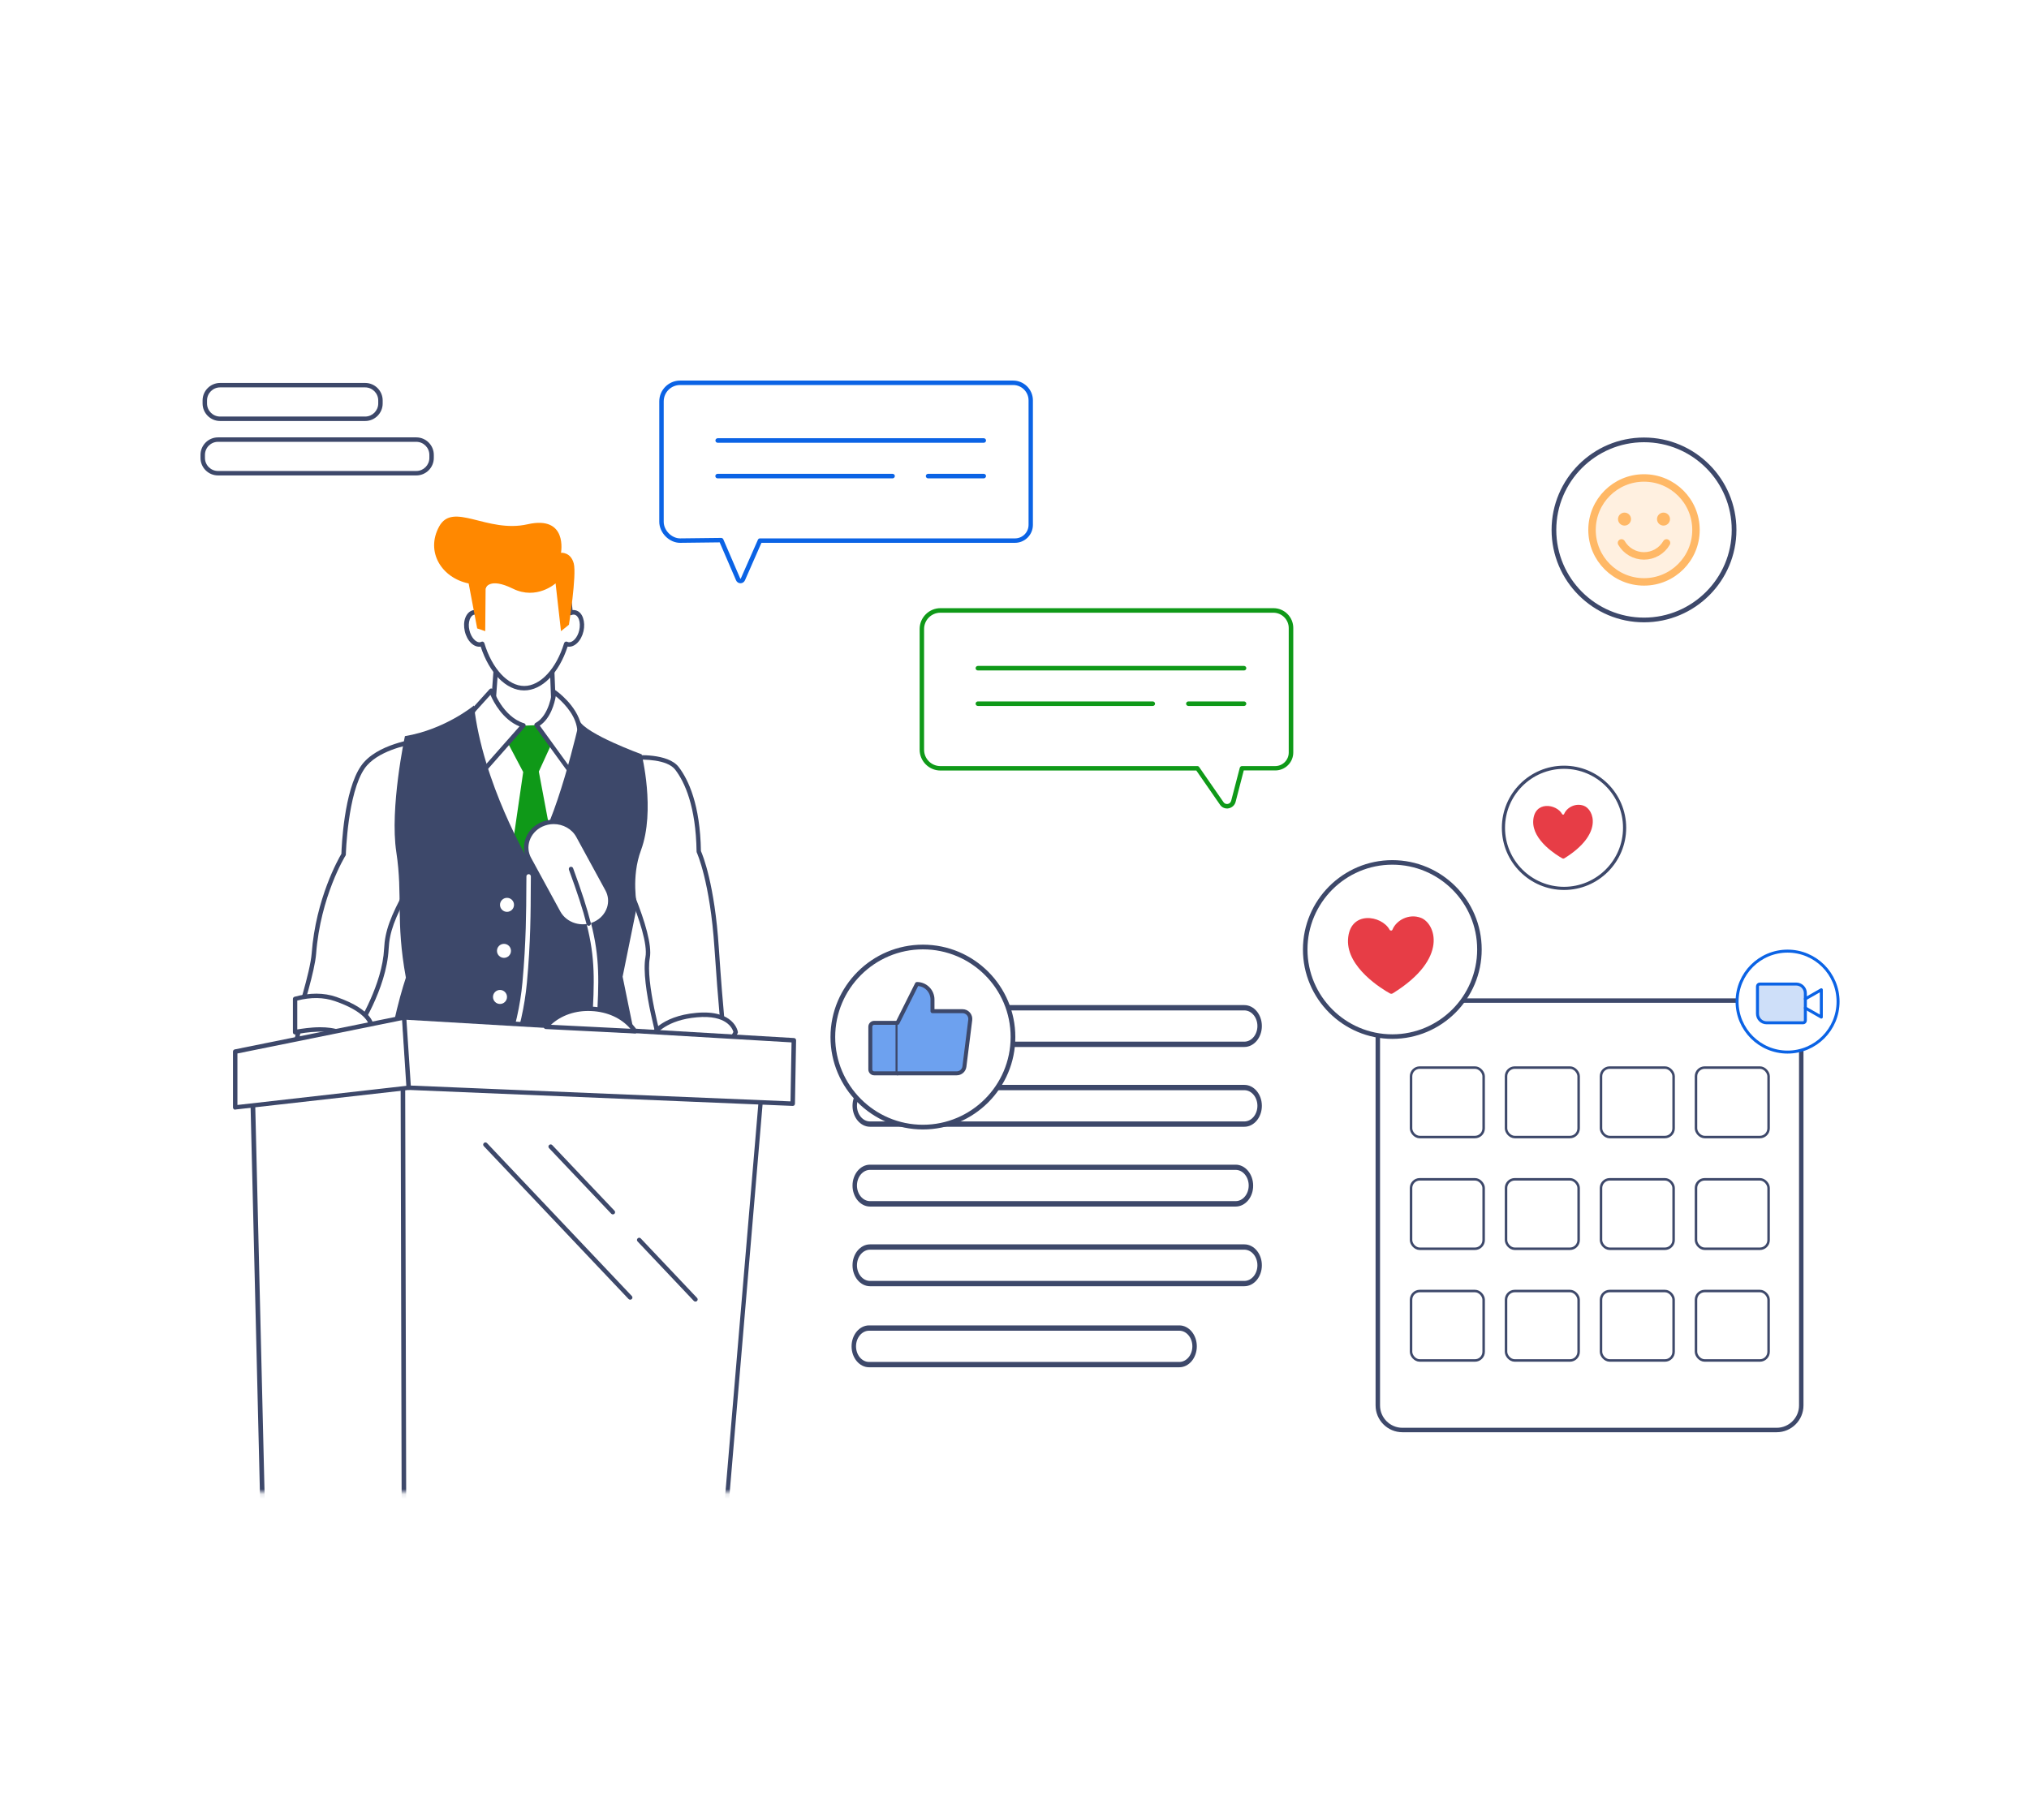<svg width="408" height="366" viewBox="0 0 408 366" fill="none" xmlns="http://www.w3.org/2000/svg">
<rect width="408" height="366" fill="white"/>
<path d="M250.219 210.578H174.952C173.01 210.578 171.43 208.688 171.43 206.366C171.43 204.044 173.01 202.155 174.952 202.155H250.219C252.161 202.155 253.741 204.044 253.741 206.366C253.741 208.688 252.161 210.578 250.219 210.578ZM174.952 203.225C173.505 203.225 172.324 204.636 172.324 206.366C172.324 208.097 173.505 209.508 174.952 209.508H250.219C251.666 209.508 252.846 208.097 252.846 206.366C252.846 204.636 251.666 203.225 250.219 203.225H174.952Z" fill="#3D486A"/>
<path d="M250.219 226.626H174.952C173.01 226.626 171.43 224.736 171.43 222.414C171.43 220.092 173.01 218.203 174.952 218.203H250.219C252.161 218.203 253.741 220.092 253.741 222.414C253.741 224.736 252.161 226.626 250.219 226.626ZM174.952 219.273C173.505 219.273 172.324 220.684 172.324 222.414C172.324 224.144 173.505 225.556 174.952 225.556H250.219C251.666 225.556 252.846 224.144 252.846 222.414C252.846 220.684 251.666 219.273 250.219 219.273H174.952Z" fill="#3D486A"/>
<path d="M237.138 275H174.761C172.819 275 171.239 273.111 171.239 270.789C171.239 268.467 172.819 266.577 174.761 266.577H237.138C239.08 266.577 240.66 268.467 240.66 270.789C240.66 273.111 239.08 275 237.138 275ZM174.761 267.647C173.314 267.647 172.134 269.058 172.134 270.789C172.134 272.519 173.314 273.93 174.761 273.93H237.138C238.585 273.93 239.765 272.519 239.765 270.789C239.765 269.058 238.585 267.647 237.138 267.647H174.761Z" fill="#3D486A"/>
<path d="M248.467 242.675H174.952C173.01 242.675 171.43 240.786 171.43 238.464C171.43 236.142 173.01 234.252 174.952 234.252H248.467C250.409 234.252 251.989 236.142 251.989 238.464C252.008 240.786 250.428 242.675 248.467 242.675ZM174.952 235.299C173.505 235.299 172.324 236.711 172.324 238.441C172.324 240.171 173.505 241.582 174.952 241.582H248.467C249.914 241.582 251.094 240.171 251.094 238.441C251.094 236.711 249.914 235.299 248.467 235.299H174.952Z" fill="#3D486A"/>
<path d="M250.219 258.701H174.952C173.01 258.701 171.43 256.812 171.43 254.49C171.43 252.168 173.01 250.278 174.952 250.278H250.219C252.161 250.278 253.741 252.168 253.741 254.49C253.741 256.812 252.161 258.701 250.219 258.701ZM174.952 251.348C173.505 251.348 172.324 252.76 172.324 254.49C172.324 256.22 173.505 257.631 174.952 257.631H250.219C251.666 257.631 252.846 256.22 252.846 254.49C252.846 252.76 251.666 251.348 250.219 251.348H174.952Z" fill="#3D486A"/>
<path d="M203.722 76.983H136.757C134.7 76.983 133.025 78.658 133.025 80.715V104.934C133.025 106.895 134.796 108.723 136.757 108.723L145.02 108.647L148.429 116.548C148.6 116.967 149.19 116.967 149.381 116.548L152.827 108.742H204.103C205.854 108.742 207.263 107.314 207.263 105.581V80.524C207.263 78.582 205.683 76.983 203.722 76.983Z" fill="white"/>
<path d="M197.82 89.055H144.316C144.069 89.055 143.859 88.846 143.859 88.598C143.859 88.351 144.069 88.141 144.316 88.141H197.82C198.067 88.141 198.276 88.351 198.276 88.598C198.276 88.846 198.067 89.055 197.82 89.055Z" fill="#0B63E5"/>
<path d="M197.82 96.213H186.624C186.376 96.213 186.167 96.004 186.167 95.756C186.167 95.509 186.376 95.299 186.624 95.299H197.82C198.067 95.299 198.277 95.509 198.277 95.756C198.257 96.004 198.067 96.213 197.82 96.213Z" fill="#0B63E5"/>
<path d="M179.483 96.213H144.297C144.049 96.213 143.84 96.004 143.84 95.756C143.84 95.509 144.049 95.299 144.297 95.299H179.483C179.731 95.299 179.94 95.509 179.94 95.756C179.921 96.004 179.731 96.213 179.483 96.213Z" fill="#0B63E5"/>
<path d="M148.905 117.31C148.505 117.31 148.162 117.082 148.01 116.72L144.716 109.085L136.757 109.18C134.568 109.18 132.568 107.162 132.568 104.934V80.734C132.568 78.43 134.453 76.545 136.757 76.545H203.722C205.912 76.545 207.702 78.335 207.702 80.524V105.562C207.702 107.562 206.083 109.18 204.084 109.18H153.113L149.8 116.72C149.629 117.082 149.305 117.31 148.905 117.31ZM145.021 108.19C145.192 108.19 145.363 108.304 145.44 108.456L148.848 116.358C148.848 116.377 148.867 116.396 148.905 116.396C148.943 116.396 148.962 116.358 148.962 116.358L152.408 108.552C152.485 108.38 152.637 108.285 152.827 108.285H204.103C205.607 108.285 206.826 107.067 206.826 105.562V80.524C206.826 78.83 205.436 77.44 203.741 77.44H136.757C134.948 77.44 133.463 78.906 133.463 80.734V104.953C133.463 106.667 135.063 108.285 136.757 108.285L145.021 108.19Z" fill="#0B63E5"/>
<path d="M256.06 122.569H189.095C187.152 122.569 185.591 124.15 185.591 126.073V150.749C185.591 152.71 187.191 154.309 189.152 154.309H240.77L245.454 161.069C246.178 162.116 247.796 161.83 248.101 160.593L249.738 154.309H256.421C258.287 154.309 259.811 152.786 259.811 150.92V126.32C259.83 124.264 258.135 122.569 256.06 122.569Z" fill="white"/>
<path d="M250.157 134.85H196.635C196.387 134.85 196.178 134.641 196.178 134.394C196.178 134.146 196.387 133.937 196.635 133.937H250.157C250.405 133.937 250.614 134.146 250.614 134.394C250.614 134.641 250.405 134.85 250.157 134.85Z" fill="#0F9918"/>
<path d="M250.157 141.991H238.961C238.713 141.991 238.504 141.781 238.504 141.534C238.504 141.286 238.713 141.077 238.961 141.077H250.157C250.404 141.077 250.614 141.286 250.614 141.534C250.614 141.781 250.404 141.991 250.157 141.991Z" fill="#0F9918"/>
<path d="M231.802 141.991H196.635C196.387 141.991 196.178 141.781 196.178 141.534C196.178 141.286 196.387 141.077 196.635 141.077H231.802C232.05 141.077 232.259 141.286 232.259 141.534C232.259 141.781 232.069 141.991 231.802 141.991Z" fill="#0F9918"/>
<path d="M246.749 162.611C246.178 162.611 245.645 162.345 245.321 161.85L240.561 154.976H189.114C186.81 154.976 184.925 153.091 184.925 150.787V126.511C184.925 124.207 186.81 122.322 189.114 122.322H256.079C258.268 122.322 260.058 124.112 260.058 126.301V151.339C260.058 153.339 258.44 154.957 256.44 154.957H250.1L248.463 161.278C248.291 161.945 247.758 162.44 247.073 162.573C246.958 162.611 246.844 162.611 246.749 162.611ZM189.095 123.236C187.286 123.236 185.82 124.702 185.82 126.511V150.806C185.82 152.615 187.286 154.081 189.095 154.081H240.77C240.923 154.081 241.056 154.157 241.132 154.272L246.025 161.336C246.216 161.621 246.539 161.754 246.882 161.697C247.225 161.64 247.472 161.393 247.568 161.069L249.3 154.424C249.357 154.233 249.529 154.081 249.738 154.081H256.421C257.926 154.081 259.144 152.863 259.144 151.358V126.32C259.144 124.626 257.754 123.236 256.06 123.236H189.095Z" fill="#0F9918"/>
<path d="M357.263 288.065H281.997C279.027 288.065 276.608 285.647 276.608 282.677V206.192C276.608 203.221 279.027 200.803 281.997 200.803H357.263C360.234 200.803 362.652 203.221 362.652 206.192V282.677C362.652 285.647 360.234 288.065 357.263 288.065ZM281.997 201.698C279.522 201.698 277.503 203.716 277.503 206.192V282.677C277.503 285.152 279.522 287.17 281.997 287.17H357.263C359.739 287.17 361.757 285.152 361.757 282.677V206.192C361.757 203.716 359.739 201.698 357.263 201.698H281.997Z" fill="#3D486A"/>
<mask id="mask0_27431_744570" style="mask-type:luminance" maskUnits="userSpaceOnUse" x="44" y="81" width="124" height="220">
<path d="M167.431 81.305H44.221V300.117H167.431V81.305Z" fill="white"/>
</mask>
<g mask="url(#mask0_27431_744570)">
<path d="M79.693 214.455C79.693 214.455 75.2 238.884 79.693 268.949C79.693 268.949 81.388 292.464 81.616 297.49C81.997 305.982 87.652 321.138 90.603 335.285C92.584 344.768 102.313 340.693 102.446 335.285C102.58 329.878 104.255 326.927 102.446 322.167C100.638 317.407 100.123 315.026 99.362 311.561C98.581 308.096 99.229 302.631 96.087 295.567C96.087 295.567 98.505 278.793 98.6 274.166C98.791 264.627 104.312 257.772 103.284 246.786C102.256 235.799 104.579 207.658 104.579 207.658L79.693 214.455Z" fill="#3D486A"/>
<path d="M127.122 214.455C127.122 214.455 129.674 230.145 128.874 240.198C128.074 250.251 127.122 264.912 124.99 276.47C122.876 288.046 124.799 298.842 123.448 310.78C122.096 322.738 119.392 333.153 114.575 346.824H101.665C101.665 346.824 103.779 333.915 105.531 326.584C107.263 319.253 104.559 316.759 108.234 301.336C108.234 301.336 105.34 291.302 106.692 282.448C108.044 273.576 100.523 242.54 100.523 242.54L100.142 210.609L127.122 214.455Z" fill="#3D486A"/>
<path d="M87.976 301.031C87.404 301.031 86.795 300.936 86.148 300.708C85.919 300.631 85.786 300.365 85.881 300.136C85.957 299.908 86.224 299.775 86.452 299.87C90.394 301.279 93.021 296.747 93.04 296.709C93.155 296.5 93.44 296.424 93.65 296.538C93.859 296.652 93.935 296.938 93.821 297.147C93.802 297.166 91.574 301.031 87.976 301.031Z" fill="#3D486A"/>
<path d="M115.812 295.034C113.166 295.034 110.976 292.826 110.938 292.787C110.767 292.616 110.767 292.33 110.938 292.159C111.109 291.988 111.395 291.988 111.566 292.159C111.7 292.292 114.879 295.491 117.907 293.473C118.116 293.34 118.383 293.397 118.535 293.587C118.668 293.797 118.611 294.063 118.421 294.215C117.526 294.806 116.65 295.034 115.812 295.034Z" fill="#3D486A"/>
<path d="M80.836 229.516C80.588 229.516 80.379 229.306 80.379 229.059C80.379 228.811 80.588 228.602 80.836 228.602C87.728 228.602 90.68 222.337 90.718 222.28C90.813 222.052 91.079 221.957 91.308 222.052C91.536 222.147 91.632 222.413 91.536 222.642C91.498 222.737 88.299 229.516 80.836 229.516Z" fill="#3D486A"/>
<path d="M114.575 347.281H101.665C101.532 347.281 101.418 347.223 101.323 347.128C101.227 347.033 101.208 346.9 101.227 346.767C101.246 346.633 103.379 333.743 105.093 326.489C105.778 323.556 105.759 321.367 105.721 318.834C105.664 315.102 105.607 310.457 107.758 301.336C107.435 300.194 104.959 290.712 106.235 282.372C106.978 277.536 105.035 265.959 103.074 256.306C102.598 258.514 101.97 260.609 101.342 262.646C100.199 266.435 99.114 270.015 99.019 274.166C98.924 278.602 96.772 293.758 96.524 295.491C99.361 301.203 99.438 305.201 99.514 308.134C99.533 309.39 99.571 310.476 99.78 311.466L99.818 311.656C100.561 314.969 101.094 317.368 102.846 322.014C104.083 325.27 103.741 327.726 103.341 330.563C103.131 332.01 102.922 333.495 102.884 335.285C102.808 338.294 99.971 341.073 96.696 341.378C93.459 341.683 91.003 339.417 90.165 335.361C88.946 329.497 87.271 323.518 85.671 317.749C83.482 309.904 81.406 302.498 81.178 297.509C80.949 292.559 79.274 269.215 79.255 268.987C74.799 239.208 79.217 214.626 79.255 214.379C79.274 214.227 79.369 214.112 79.521 214.055L99.4 205.22C99.495 205.182 99.609 205.163 99.723 205.201L127.275 214.036C127.427 214.093 127.56 214.227 127.579 214.398C127.598 214.55 130.131 230.259 129.331 240.255C129.236 241.416 129.141 242.635 129.045 243.891C128.284 253.888 127.332 266.321 125.447 276.565C124.285 282.905 124.342 288.903 124.419 295.262C124.476 300.289 124.533 305.468 123.924 310.856C122.629 322.395 120.134 332.543 115.032 347.014C114.936 347.166 114.765 347.281 114.575 347.281ZM102.198 346.386H114.27C119.278 332.144 121.734 322.128 123.01 310.723C123.619 305.392 123.562 300.232 123.505 295.243C123.447 289.131 123.371 282.81 124.552 276.374C126.418 266.169 127.37 253.754 128.131 243.796C128.227 242.521 128.322 241.321 128.417 240.16C129.141 231.001 127.046 216.93 126.703 214.798L99.571 206.096L80.093 214.76C79.655 217.33 75.923 240.769 80.131 268.872C80.15 269.139 81.844 292.482 82.073 297.452C82.301 302.345 84.358 309.714 86.528 317.501C88.147 323.29 89.822 329.268 91.041 335.171C91.802 338.789 93.821 340.731 96.62 340.464C99.419 340.217 101.932 337.76 102.008 335.247C102.046 333.4 102.275 331.82 102.484 330.411C102.884 327.593 103.208 325.346 102.046 322.3C100.275 317.597 99.723 315.179 98.981 311.827L98.942 311.637C98.695 310.552 98.676 309.428 98.657 308.115C98.581 305.087 98.505 301.336 95.706 295.738C95.668 295.662 95.649 295.567 95.668 295.472C95.687 295.3 98.086 278.678 98.162 274.128C98.257 269.862 99.4 266.054 100.523 262.38C101.342 259.676 102.198 256.877 102.636 253.869C102.674 253.659 102.846 253.488 103.074 253.488C103.284 253.507 103.474 253.64 103.531 253.85C105.645 263.96 107.987 277.155 107.168 282.505C105.854 291.169 108.672 301.108 108.691 301.203C108.71 301.279 108.71 301.355 108.691 301.431C106.54 310.514 106.597 315.121 106.654 318.815C106.692 321.405 106.711 323.652 106.007 326.679C104.445 333.096 102.617 343.891 102.198 346.386Z" fill="#3D486A"/>
<path d="M125.238 228.298C117.774 228.298 114.575 221.519 114.537 221.443C114.442 221.215 114.537 220.948 114.766 220.853C114.994 220.758 115.261 220.853 115.356 221.081C115.394 221.138 118.345 227.403 125.238 227.403C125.485 227.403 125.695 227.612 125.695 227.86C125.695 228.107 125.485 228.298 125.238 228.298Z" fill="#3D486A"/>
<path d="M103.056 254.383C103.018 254.383 102.999 254.383 102.96 254.364C102.713 254.307 102.561 254.079 102.618 253.831C103.646 248.995 104.103 243.416 103.893 237.704C103.893 237.456 104.084 237.247 104.331 237.247C104.579 237.228 104.788 237.437 104.788 237.685C104.998 243.473 104.541 249.128 103.494 254.021C103.436 254.25 103.265 254.383 103.056 254.383Z" fill="#3D486A"/>
<path d="M144.335 205.316C144.335 205.316 144.088 217.768 143.117 223.556C142.146 229.345 141.156 231.801 142.412 237.837C143.669 243.872 143.536 248.233 141.841 251.013C140.013 253.983 133.197 258.153 131.94 255.62C130.664 253.107 134.282 247.909 134.092 244.577C133.901 241.264 132.245 250.175 129.693 248.709C128.76 248.176 130.398 237.932 132.835 235.209C135.272 232.486 135.577 213.865 133.254 207.486C130.779 200.67 144.335 205.316 144.335 205.316Z" fill="white"/>
<path d="M133.406 256.858C133.368 256.858 133.311 256.858 133.273 256.858C132.225 256.82 131.73 256.287 131.521 255.83C130.721 254.25 131.54 251.984 132.416 249.566C132.968 248.024 133.539 246.443 133.615 245.149C133.577 245.225 133.539 245.301 133.501 245.377C132.854 246.843 131.959 248.842 130.702 249.261C130.283 249.395 129.845 249.356 129.445 249.109C129.141 248.938 129.046 248.557 129.008 248.29C128.627 245.948 130.264 237.399 132.473 234.924C134.777 232.353 135.005 213.751 132.816 207.658C132.283 206.192 132.397 205.069 133.139 204.326C135.5 201.927 143.554 204.593 144.468 204.916C144.659 204.973 144.773 205.164 144.773 205.354C144.773 205.487 144.525 217.902 143.535 223.652C143.364 224.68 143.193 225.594 143.021 226.451C142.26 230.468 141.803 232.887 142.831 237.761C144.126 244.025 143.935 248.443 142.203 251.26C140.736 253.66 136.091 256.858 133.406 256.858ZM133.863 243.397C133.901 243.397 133.939 243.397 133.977 243.416C134.472 243.511 134.51 244.12 134.529 244.577C134.605 246.139 133.939 248.043 133.273 249.871C132.511 252.003 131.711 254.193 132.34 255.43C132.511 255.773 132.835 255.944 133.33 255.963C135.653 256.078 140.108 253.012 141.46 250.784C143.059 248.157 143.231 243.968 141.974 237.932C140.927 232.867 141.422 230.24 142.164 226.26C142.317 225.404 142.488 224.49 142.679 223.481C143.554 218.321 143.84 207.639 143.897 205.64C141.365 204.802 135.405 203.317 133.806 204.935C133.33 205.43 133.292 206.23 133.691 207.334C136.091 213.96 135.748 232.658 133.177 235.514C130.893 238.066 129.503 247.338 129.96 248.347C130.131 248.423 130.283 248.443 130.455 248.385C131.33 248.1 132.187 246.158 132.72 244.996C133.196 243.911 133.425 243.397 133.863 243.397Z" fill="#3D486A"/>
<path d="M84.587 149.318L88.09 186.427L119.392 186.027C119.392 186.027 137.614 159.142 122.648 150.06C116.936 145.89 112.1 144.843 106.274 145.052C98.22 145.357 89.785 145.319 84.587 149.318Z" fill="white"/>
<path d="M88.09 186.885C87.861 186.885 87.671 186.713 87.652 186.485L84.148 149.375C84.129 149.223 84.205 149.07 84.32 148.975C89.251 145.167 97.019 144.92 104.54 144.691C105.112 144.672 105.702 144.653 106.273 144.634C112.842 144.405 117.678 145.891 122.933 149.737C125.942 151.565 127.884 154.268 128.646 157.753C131.178 169.329 120.249 185.609 119.792 186.313C119.716 186.428 119.582 186.504 119.43 186.504L88.09 186.885ZM85.062 149.527L88.508 185.99L119.163 185.609C120.401 183.724 130.074 168.472 127.751 157.943C127.046 154.706 125.237 152.193 122.419 150.479C116.46 146.119 111.662 145.357 106.292 145.529C105.721 145.548 105.15 145.567 104.559 145.586C97.286 145.814 89.784 146.043 85.062 149.527Z" fill="#3D486A"/>
<path d="M100.447 124.585L99.057 143.511C98.505 149.376 111.319 150.728 111.338 142.426L110.691 125.918L100.447 124.585Z" fill="white"/>
<path d="M105.036 148.728C103.475 148.728 101.913 148.309 100.676 147.49C99.191 146.5 98.448 145.072 98.6 143.473L99.99 124.566C99.99 124.451 100.066 124.337 100.162 124.242C100.257 124.166 100.39 124.128 100.504 124.147L110.729 125.48C110.939 125.499 111.11 125.689 111.129 125.898L111.776 142.406C111.776 144.882 110.672 146.805 108.692 147.871C107.606 148.442 106.331 148.728 105.036 148.728ZM100.866 125.08L99.514 143.53C99.362 145.148 100.352 146.157 101.19 146.729C103.151 148.023 106.197 148.176 108.273 147.052C109.453 146.424 110.881 145.091 110.881 142.387L110.253 126.279L100.866 125.08Z" fill="#3D486A"/>
<path d="M115.584 123.176C115.299 123.099 114.994 123.138 114.689 123.271C114.518 116.473 110.424 112.742 105.398 112.742C100.371 112.742 96.277 116.473 96.106 123.271C95.82 123.157 95.516 123.118 95.211 123.176C94.088 123.423 93.497 125.08 93.916 126.85C94.316 128.621 95.554 129.84 96.677 129.592C96.772 129.573 96.868 129.535 96.963 129.497C98.448 134.409 101.666 138.427 105.398 138.427C109.13 138.427 112.347 134.409 113.832 129.497C113.928 129.535 114.023 129.573 114.118 129.592C115.241 129.84 116.479 128.621 116.879 126.85C117.298 125.08 116.708 123.442 115.584 123.176Z" fill="white"/>
<path d="M105.397 138.865C101.799 138.865 98.41 135.419 96.658 130.049C95.306 130.278 93.916 128.945 93.459 126.946C93.25 126.013 93.269 125.061 93.554 124.299C93.859 123.461 94.411 122.909 95.097 122.738C95.287 122.7 95.477 122.681 95.668 122.7C96.049 116.454 99.895 112.284 105.397 112.284C110.9 112.284 114.746 116.435 115.127 122.7C115.317 122.681 115.508 122.7 115.698 122.738C116.403 122.89 116.955 123.442 117.241 124.299C117.507 125.08 117.545 126.013 117.336 126.946C116.879 128.926 115.508 130.278 114.137 130.049C112.385 135.419 108.996 138.865 105.397 138.865ZM96.963 129.04C97.02 129.04 97.077 129.059 97.153 129.078C97.267 129.135 97.362 129.23 97.4 129.364C98.943 134.505 102.161 137.97 105.416 137.97C108.653 137.97 111.871 134.505 113.432 129.364C113.471 129.23 113.566 129.135 113.68 129.078C113.794 129.021 113.947 129.021 114.061 129.078C114.137 129.116 114.194 129.135 114.251 129.154C115.127 129.345 116.136 128.259 116.479 126.755C116.65 125.975 116.631 125.213 116.422 124.604C116.308 124.28 116.041 123.747 115.527 123.633C115.336 123.594 115.127 123.613 114.918 123.709C114.784 123.766 114.632 123.747 114.499 123.671C114.384 123.594 114.308 123.461 114.289 123.309C114.118 117.178 110.653 113.217 105.436 113.217C100.218 113.217 96.753 117.178 96.582 123.309C96.582 123.461 96.506 123.594 96.372 123.671C96.258 123.747 96.087 123.766 95.953 123.709C95.744 123.613 95.534 123.594 95.344 123.633C94.83 123.747 94.564 124.299 94.449 124.604C94.24 125.213 94.202 125.975 94.392 126.755C94.735 128.259 95.763 129.364 96.62 129.154C96.677 129.135 96.734 129.116 96.81 129.078C96.829 129.059 96.905 129.04 96.963 129.04Z" fill="#3D486A"/>
<path d="M95.954 126.394L97.572 126.946L97.648 118.301C97.648 118.301 98.353 116.036 103.132 118.397C107.911 120.758 111.719 117.33 111.719 117.33L112.805 126.946L114.404 125.651C114.404 125.651 115.984 115.674 115.375 113.332C114.766 110.99 112.805 111.18 112.805 111.18C112.805 111.18 114.233 103.602 106.083 105.449C97.934 107.296 91.08 100.803 88.3 105.906C85.52 111.009 88.833 116.245 94.24 117.349L95.954 126.394Z" fill="#FF8800"/>
<path d="M108.349 155.183L113.376 181.935L101.342 181.878L105.207 155.278L102.294 149.756L105.512 145.948L107.873 145.853L110.805 149.814L108.349 155.183Z" fill="#0F9918"/>
<path d="M97.153 155.049C94.849 151.07 92.926 145.948 95.382 142.654L98.753 138.922C98.753 138.922 100.676 144.501 105.226 145.91L97.153 155.049Z" fill="white"/>
<path d="M97.153 155.507C97.134 155.507 97.115 155.507 97.115 155.507C96.963 155.488 96.848 155.411 96.772 155.278C94.506 151.375 92.355 145.967 95.04 142.388L98.448 138.618C98.562 138.504 98.714 138.446 98.867 138.485C99.019 138.523 99.152 138.637 99.209 138.77C99.228 138.827 101.113 144.159 105.378 145.472C105.531 145.51 105.645 145.625 105.683 145.777C105.721 145.929 105.683 146.082 105.588 146.196L97.515 155.354C97.4 155.449 97.267 155.507 97.153 155.507ZM98.619 139.76L95.725 142.959C93.383 146.101 95.516 151.203 97.229 154.288L104.465 146.101C101.094 144.73 99.266 141.245 98.619 139.76Z" fill="#3D486A"/>
<path d="M107.892 145.815C110.957 144.177 111.433 139.189 111.433 139.189C111.433 139.189 115.565 142.064 116.403 145.986C117.621 151.736 114.803 155.373 114.803 155.373L107.892 145.815Z" fill="white"/>
<path d="M114.823 155.811C114.67 155.811 114.537 155.734 114.461 155.62L107.53 146.062C107.454 145.948 107.435 145.833 107.454 145.7C107.492 145.567 107.568 145.472 107.683 145.415C110.501 143.91 110.996 139.188 110.996 139.15C111.015 138.998 111.11 138.846 111.262 138.789C111.415 138.712 111.567 138.731 111.7 138.827C111.871 138.941 116.003 141.854 116.86 145.891C118.117 151.774 115.299 155.487 115.185 155.639C115.089 155.753 114.956 155.811 114.823 155.811ZM108.539 145.948L114.785 154.573C115.47 153.392 116.86 150.327 115.965 146.081C115.375 143.263 112.9 140.959 111.757 140.026C111.51 141.454 110.729 144.463 108.539 145.948Z" fill="#3D486A"/>
<path d="M59.739 205.107C59.739 205.107 62.804 195.701 63.109 191.836C64.004 180.011 69.088 171.9 69.088 171.9C69.088 171.9 69.411 159.448 72.953 154.364C75.98 149.985 84.129 149.052 84.129 149.052C84.129 149.052 85.272 172.928 81.997 178.907C78.722 184.886 77.846 187.57 77.675 190.864C77.256 198.957 71.43 207.639 71.43 207.639L59.739 205.107Z" fill="white"/>
<path d="M71.449 208.076C71.41 208.076 71.391 208.076 71.353 208.057L59.663 205.525C59.529 205.506 59.434 205.411 59.377 205.316C59.32 205.201 59.301 205.068 59.339 204.954C59.377 204.859 62.385 195.548 62.671 191.778C63.509 180.696 68.059 172.738 68.65 171.728C68.688 170.357 69.164 158.99 72.591 154.059C75.695 149.565 83.749 148.594 84.091 148.556C84.206 148.537 84.339 148.575 84.434 148.651C84.529 148.728 84.586 148.842 84.586 148.975C84.624 149.965 85.71 173.08 82.416 179.097C79.331 184.733 78.322 187.475 78.151 190.864C77.732 198.994 72.077 207.505 71.829 207.867C71.734 208.019 71.582 208.076 71.449 208.076ZM60.329 204.763L71.239 207.124C72.191 205.639 76.875 197.947 77.237 190.826C77.408 187.303 78.436 184.447 81.597 178.678C84.529 173.347 83.825 152.974 83.692 149.527C81.921 149.813 75.771 151.032 73.314 154.573C69.906 159.504 69.544 171.747 69.544 171.881C69.544 171.957 69.525 172.033 69.468 172.109C69.411 172.185 64.442 180.278 63.566 191.854C63.299 195.281 60.957 202.783 60.329 204.763Z" fill="#3D486A"/>
<path d="M127.637 152.364C127.637 152.364 134.11 151.85 136.167 154.554C138.223 157.257 140.413 162.265 140.546 171.271C140.546 171.271 143.25 177.059 144.145 190.673C145.039 204.287 145.782 209.961 145.782 209.961L133.311 211.637C133.311 211.637 129.274 198.004 130.264 192.615C131.254 187.208 123.162 171.271 123.162 171.271L127.637 152.364Z" fill="white"/>
<path d="M133.292 212.076C133.102 212.076 132.911 211.942 132.854 211.752C132.683 211.2 128.798 197.967 129.788 192.521C130.741 187.342 122.801 171.634 122.725 171.462C122.667 171.367 122.667 171.253 122.686 171.158L127.18 152.27C127.218 152.079 127.389 151.946 127.58 151.927C127.846 151.908 134.32 151.432 136.491 154.288C138.452 156.858 140.794 161.866 140.946 171.177C141.308 171.977 143.707 177.841 144.545 190.655C145.44 204.098 146.163 209.848 146.163 209.905C146.201 210.152 146.03 210.381 145.782 210.4L133.311 212.076C133.33 212.076 133.311 212.076 133.292 212.076ZM123.6 171.215C124.476 172.948 131.635 187.418 130.664 192.692C129.788 197.434 132.968 208.934 133.597 211.143L145.249 209.581C145.059 208.001 144.431 202.117 143.669 190.712C142.793 177.365 140.146 171.52 140.108 171.462C140.089 171.405 140.07 171.348 140.07 171.272C139.937 162.152 137.671 157.296 135.786 154.821C134.149 152.67 129.274 152.746 127.98 152.803L123.6 171.215Z" fill="#3D486A"/>
<path d="M147.933 207.639C147.933 207.639 147.286 203.526 140.089 204.173C132.892 204.821 130.969 208.553 130.969 208.553L133.215 214.474C133.215 214.474 135.081 211.123 140.089 211.637C145.096 212.151 144.468 213.827 144.468 213.827L147.933 207.639Z" fill="white"/>
<path d="M133.216 214.892C133.197 214.892 133.197 214.892 133.178 214.892C133.006 214.873 132.854 214.759 132.797 214.607L130.55 208.685C130.512 208.571 130.512 208.438 130.569 208.324C130.645 208.171 132.702 204.363 140.051 203.716C147.572 203.049 148.353 207.372 148.372 207.562C148.391 207.657 148.372 207.771 148.315 207.848L144.849 214.017C144.735 214.226 144.488 214.302 144.259 214.207C144.05 214.112 143.954 213.864 144.031 213.636C144.031 213.636 144.069 213.541 143.916 213.331C143.726 213.046 142.945 212.36 140.032 212.055C135.405 211.579 133.673 214.531 133.596 214.664C133.539 214.816 133.387 214.892 133.216 214.892ZM131.464 208.571L133.349 213.503C134.244 212.474 136.319 210.761 140.146 211.161C142.431 211.389 143.935 211.903 144.583 212.684L147.477 207.562C147.286 206.876 146.125 204.078 140.146 204.611C134.111 205.144 131.94 207.886 131.464 208.571Z" fill="#3D486A"/>
<path d="M60.786 204.097C60.786 204.097 58.273 213.027 58.273 223.632C58.273 231.61 56.578 237.361 55.607 240.75C55.245 242.006 55.245 243.872 55.607 245.129C56.121 246.919 56.978 249.261 57.968 249.718C59.605 250.498 65.108 248.328 65.489 246.881C65.87 245.434 64.823 244.082 64.823 244.082C64.823 244.082 63.204 245.605 61.262 245.529C56.331 245.319 61.452 240.655 61.452 240.655L64.632 241.721C64.632 241.721 66.974 236.656 63.585 233.838C61.281 231.915 72.115 213.77 71.011 206.648C69.887 199.546 60.786 204.097 60.786 204.097Z" fill="white"/>
<path d="M58.92 250.327C58.482 250.327 58.101 250.27 57.797 250.117C56.883 249.679 56.007 248.042 55.188 245.243C54.807 243.91 54.807 241.968 55.188 240.616L55.264 240.349C56.235 236.979 57.835 231.343 57.835 223.613C57.835 213.065 60.329 204.039 60.348 203.944C60.386 203.83 60.462 203.716 60.576 203.659C60.786 203.544 65.774 201.088 68.992 202.745C70.325 203.43 71.144 204.725 71.448 206.553C72.058 210.475 69.278 217.349 66.822 223.423C65.146 227.592 63.052 232.771 63.87 233.457C67.469 236.465 65.127 241.644 65.032 241.873C64.937 242.082 64.708 242.177 64.48 242.101L61.547 241.13C60.519 242.12 59.32 243.682 59.586 244.424C59.72 244.786 60.31 245.014 61.262 245.052C63.014 245.129 64.48 243.739 64.499 243.72C64.594 243.624 64.708 243.586 64.841 243.605C64.975 243.605 65.089 243.682 65.165 243.777C65.222 243.834 66.365 245.319 65.927 246.956C65.679 247.889 64.175 248.708 63.28 249.108C61.928 249.813 60.196 250.327 58.92 250.327ZM61.167 204.42C60.805 205.791 58.73 214.074 58.73 223.651C58.73 231.496 57.092 237.208 56.121 240.635L56.045 240.902C55.702 242.082 55.702 243.853 56.045 245.014C56.749 247.413 57.53 249.032 58.158 249.337C58.901 249.679 61.014 249.241 62.899 248.385C64.27 247.756 64.956 247.128 65.051 246.804C65.26 246.023 64.956 245.243 64.708 244.786C64.061 245.262 62.747 246.081 61.224 246.004C59.853 245.947 59.015 245.547 58.748 244.786C58.158 243.167 60.633 240.806 61.129 240.349C61.243 240.235 61.414 240.197 61.566 240.254L64.346 241.187C64.784 240.007 65.851 236.351 63.28 234.199C62.004 233.133 63.337 229.668 65.984 223.137C68.269 217.463 71.125 210.418 70.553 206.743C70.306 205.201 69.64 204.135 68.573 203.583C66.098 202.288 62.062 204.001 61.167 204.42Z" fill="#3D486A"/>
<path d="M65.394 238.484C65.394 238.484 65.146 243.225 65.851 245.224C66.555 247.223 66.765 248.69 65.394 249.337C64.29 249.851 63.299 248.956 61.814 244.196C60.329 239.436 58.539 238.865 58.539 238.865L65.394 238.484Z" fill="white"/>
<path d="M64.879 249.927C64.689 249.927 64.48 249.889 64.308 249.794C63.337 249.356 62.461 247.738 61.395 244.33C60.481 241.359 59.434 240.122 58.901 239.627C58.71 239.455 58.691 239.17 58.863 238.998C59.034 238.808 59.319 238.789 59.491 238.96C60.233 239.627 61.319 241.055 62.252 244.063C63.185 247.052 63.965 248.671 64.67 248.975C64.784 249.033 64.956 249.071 65.222 248.937C66.155 248.499 66.212 247.547 65.431 245.377C64.708 243.32 64.936 238.656 64.956 238.465C64.975 238.218 65.184 238.027 65.431 238.046C65.679 238.065 65.869 238.275 65.85 238.522C65.85 238.56 65.603 243.206 66.269 245.091C66.726 246.386 67.583 248.823 65.584 249.756C65.355 249.87 65.108 249.927 64.879 249.927Z" fill="#3D486A"/>
<path d="M74.666 206.477C74.666 206.477 74.914 203.526 67.469 200.955C64.67 199.984 61.814 200.232 59.32 200.917V207.638C59.32 207.638 64.784 206.344 68.249 207.638C71.715 208.933 70.953 210.59 70.953 210.59L74.666 206.477Z" fill="white"/>
<path d="M70.954 211.046C70.877 211.046 70.782 211.027 70.706 210.97C70.516 210.856 70.459 210.609 70.554 210.399C70.554 210.399 70.668 210.133 70.497 209.733C70.306 209.295 69.735 208.647 68.117 208.038C64.823 206.819 59.51 208.038 59.453 208.057C59.32 208.095 59.187 208.057 59.072 207.981C58.958 207.905 58.901 207.772 58.901 207.638V200.917C58.901 200.708 59.034 200.536 59.225 200.479C62.29 199.641 65.127 199.641 67.641 200.517C75.333 203.164 75.143 206.363 75.143 206.515C75.143 206.61 75.085 206.705 75.028 206.781L71.296 210.894C71.201 210.989 71.068 211.046 70.954 211.046ZM64.385 206.61C65.756 206.61 67.184 206.762 68.421 207.219C69.983 207.791 70.973 208.552 71.335 209.428C71.335 209.447 71.353 209.466 71.353 209.485L74.229 206.305C74.133 205.734 73.391 203.449 67.336 201.355C65.07 200.574 62.538 200.536 59.777 201.241V207.048C60.653 206.915 62.443 206.61 64.385 206.61Z" fill="#3D486A"/>
<path d="M95.306 141.892C95.306 141.892 89.518 146.71 81.426 148.061C81.426 148.061 78.341 162.513 79.693 171.386C81.045 180.259 79.503 185.076 81.616 196.633C81.616 196.633 77.922 207.582 78.341 214.436L96.849 222.471C96.849 222.471 103.798 212.056 105.131 197.604C106.483 183.153 106.292 173.118 106.292 173.118C106.292 173.118 97.039 157.505 95.306 141.892Z" fill="#3D486A"/>
<path d="M129.027 151.717C129.027 151.717 117.869 147.661 116.517 144.977C116.517 144.977 111.776 166.207 107.054 171.595C102.313 176.983 98.619 208.21 106.312 220.548L128.874 214.436L125.2 196.443L128.094 182.181C128.094 182.181 126.875 176.393 128.894 171.005C131.845 163.008 129.027 151.717 129.027 151.717Z" fill="#3D486A"/>
<path d="M102.351 212.113C102.294 212.113 102.256 212.113 102.199 212.094C101.971 212.018 101.837 211.751 101.932 211.523C103.57 206.896 104.636 202.212 105.055 197.585C105.798 189.531 105.817 182.924 105.836 178.526C105.836 177.669 105.836 176.908 105.855 176.26C105.855 176.013 106.064 175.822 106.312 175.822C106.559 175.822 106.75 176.032 106.75 176.279C106.75 176.946 106.75 177.688 106.731 178.545C106.712 182.943 106.712 189.588 105.95 197.681C105.512 202.384 104.446 207.144 102.77 211.847C102.713 211.999 102.542 212.113 102.351 212.113Z" fill="white"/>
<path d="M101.951 183.4C102.73 183.4 103.36 182.77 103.36 181.991C103.36 181.213 102.73 180.582 101.951 180.582C101.173 180.582 100.542 181.213 100.542 181.991C100.542 182.77 101.173 183.4 101.951 183.4Z" fill="white"/>
<path d="M101.342 192.654C102.12 192.654 102.751 192.023 102.751 191.245C102.751 190.466 102.12 189.836 101.342 189.836C100.564 189.836 99.933 190.466 99.933 191.245C99.933 192.023 100.564 192.654 101.342 192.654Z" fill="white"/>
<path d="M100.542 201.927C101.32 201.927 101.951 201.296 101.951 200.518C101.951 199.74 101.32 199.109 100.542 199.109C99.764 199.109 99.133 199.74 99.133 200.518C99.133 201.296 99.764 201.927 100.542 201.927Z" fill="white"/>
<path d="M81.407 378.297L54.465 371.442L50.714 216.321L84.187 213.96L81.407 378.297Z" fill="white"/>
<path d="M81.407 378.754C81.369 378.754 81.331 378.754 81.293 378.735L54.331 371.881C54.141 371.824 54.008 371.652 53.989 371.462L50.238 216.34C50.238 216.093 50.409 215.902 50.657 215.883L84.13 213.522C84.263 213.503 84.377 213.56 84.472 213.636C84.568 213.732 84.606 213.846 84.606 213.96L81.826 378.297C81.826 378.431 81.75 378.564 81.654 378.64C81.616 378.716 81.521 378.754 81.407 378.754ZM54.903 371.081L80.988 377.726L83.749 214.455L51.19 216.74L54.903 371.081Z" fill="#3D486A"/>
<path d="M81.406 378.297L139.765 377.44L153.531 214.912L81.026 213.16L81.406 378.297Z" fill="white"/>
<path d="M81.407 378.754C81.292 378.754 81.178 378.716 81.083 378.621C81.007 378.544 80.95 378.43 80.95 378.297L80.55 213.16C80.55 213.046 80.607 212.931 80.683 212.836C80.778 212.76 80.874 212.703 81.007 212.703L153.512 214.455C153.627 214.455 153.76 214.512 153.836 214.607C153.912 214.702 153.95 214.816 153.95 214.95L140.184 377.478C140.165 377.707 139.975 377.878 139.746 377.897L81.407 378.754C81.426 378.754 81.426 378.754 81.407 378.754ZM81.464 213.617L81.864 377.84L139.365 377.002L153.056 215.35L81.464 213.617Z" fill="#3D486A"/>
<path d="M81.368 204.631L47.305 211.504V222.738L82.34 218.778L81.368 204.631Z" fill="white"/>
<path d="M47.306 223.195C47.191 223.195 47.096 223.157 47.001 223.081C46.906 223.004 46.849 222.871 46.849 222.738V211.504C46.849 211.295 47.001 211.104 47.21 211.066L81.274 204.173C81.407 204.154 81.54 204.173 81.635 204.25C81.731 204.326 81.807 204.44 81.807 204.573L82.778 218.72C82.797 218.968 82.626 219.177 82.378 219.196L47.344 223.157C47.325 223.195 47.325 223.195 47.306 223.195ZM47.743 211.885V222.243L81.845 218.378L80.931 205.164L47.743 211.885Z" fill="#3D486A"/>
<path d="M82.187 218.778L159.396 221.995L159.624 209.238L81.254 204.631L82.187 218.778Z" fill="white"/>
<path d="M159.396 222.433L82.168 219.215C81.94 219.196 81.749 219.025 81.73 218.796L80.816 204.649C80.816 204.516 80.855 204.402 80.95 204.307C81.045 204.212 81.159 204.173 81.292 204.173L159.663 208.781C159.91 208.8 160.081 208.991 160.081 209.238L159.853 221.995C159.853 222.109 159.796 222.224 159.72 222.319C159.624 222.395 159.51 222.433 159.396 222.433ZM82.606 218.339L158.958 221.519L159.168 209.657L81.73 205.106L82.606 218.339Z" fill="#3D486A"/>
<path d="M119.716 185.8C122.419 184.524 123.505 181.401 122.134 178.888L116.269 168.13C114.899 165.598 111.547 164.589 108.844 165.864C106.14 167.14 105.055 170.263 106.426 172.776L112.29 183.534C113.661 186.066 116.993 187.075 119.716 185.8Z" fill="white"/>
<path d="M117.222 186.808C115.051 186.808 112.938 185.685 111.89 183.762L106.007 173.004C105.302 171.709 105.169 170.224 105.626 168.834C106.102 167.349 107.168 166.168 108.634 165.464C111.567 164.074 115.146 165.178 116.65 167.92L122.515 178.678C123.219 179.973 123.353 181.458 122.896 182.848C122.42 184.333 121.353 185.513 119.887 186.218C119.03 186.618 118.117 186.808 117.222 186.808ZM111.338 165.749C110.558 165.749 109.777 165.921 109.034 166.264C107.797 166.854 106.902 167.863 106.483 169.101C106.102 170.262 106.216 171.5 106.807 172.566L112.671 183.324C113.947 185.647 117.012 186.58 119.507 185.38C120.744 184.79 121.639 183.781 122.058 182.543C122.439 181.382 122.324 180.144 121.734 179.078L115.87 168.32C114.975 166.701 113.185 165.749 111.338 165.749Z" fill="#3D486A"/>
<path d="M119.506 206.172H119.487C119.24 206.153 119.049 205.944 119.068 205.696C119.544 197.395 119.716 192.749 117.964 185.875C117.907 185.628 118.04 185.399 118.288 185.323C118.535 185.266 118.764 185.399 118.84 185.647C120.63 192.654 120.458 197.357 119.982 205.753C119.944 205.982 119.735 206.172 119.506 206.172Z" fill="white"/>
<path d="M118.383 186.199C118.174 186.199 118.002 186.066 117.945 185.857C117.203 182.925 116.098 179.554 114.404 174.928C114.328 174.699 114.442 174.432 114.67 174.356C114.899 174.28 115.165 174.394 115.242 174.623C116.955 179.269 118.041 182.677 118.802 185.647C118.859 185.895 118.726 186.123 118.479 186.199C118.459 186.199 118.421 186.199 118.383 186.199Z" fill="#3D486A"/>
<path d="M109.777 206.515C111.928 204.04 115.28 202.707 118.973 202.898C122.667 203.088 125.847 204.744 127.713 207.41L109.777 206.515Z" fill="white"/>
<path d="M127.713 207.868H127.694L109.758 206.973C109.586 206.973 109.434 206.859 109.358 206.706C109.282 206.554 109.32 206.363 109.434 206.23C111.681 203.641 115.165 202.27 118.992 202.46C122.819 202.651 126.132 204.364 128.074 207.163C128.17 207.296 128.189 207.487 128.093 207.639C128.017 207.772 127.865 207.868 127.713 207.868ZM110.786 206.116L126.761 206.916C124.933 204.783 122.134 203.507 118.954 203.355C115.774 203.184 112.861 204.193 110.786 206.116Z" fill="#3D486A"/>
<path d="M123.238 244.253C123.124 244.253 123.01 244.215 122.915 244.12L110.405 230.925C110.234 230.753 110.234 230.468 110.424 230.296C110.595 230.125 110.881 230.125 111.052 230.316L123.562 243.51C123.733 243.682 123.733 243.967 123.543 244.139C123.448 244.215 123.333 244.253 123.238 244.253Z" fill="#3D486A"/>
<path d="M139.842 261.789C139.727 261.789 139.613 261.751 139.518 261.656L128.208 249.699C128.037 249.527 128.037 249.242 128.227 249.07C128.398 248.899 128.684 248.899 128.855 249.089L140.165 261.047C140.337 261.218 140.337 261.504 140.146 261.675C140.051 261.751 139.956 261.789 139.842 261.789Z" fill="#3D486A"/>
<path d="M126.723 261.409C126.609 261.409 126.494 261.371 126.399 261.276L97.286 230.526C97.115 230.354 97.115 230.069 97.305 229.897C97.477 229.726 97.762 229.726 97.934 229.916L127.046 260.666C127.218 260.838 127.218 261.123 127.027 261.295C126.951 261.371 126.837 261.409 126.723 261.409Z" fill="#3D486A"/>
</g>
<path d="M73.429 84.219H44.259C42.565 84.219 41.175 82.848 41.175 81.134V80.525C41.175 78.83 42.545 77.44 44.259 77.44H73.429C75.124 77.44 76.513 78.811 76.513 80.525V81.134C76.494 82.848 75.124 84.219 73.429 84.219Z" fill="white"/>
<path d="M73.429 84.676H44.259C42.317 84.676 40.736 83.095 40.736 81.153V80.544C40.736 78.602 42.317 77.021 44.259 77.021H73.429C75.371 77.021 76.951 78.602 76.951 80.544V81.153C76.951 83.095 75.371 84.676 73.429 84.676ZM44.259 77.916C42.812 77.916 41.631 79.097 41.631 80.544V81.153C41.631 82.6 42.812 83.781 44.259 83.781H73.429C74.876 83.781 76.056 82.6 76.056 81.153V80.544C76.056 79.097 74.876 77.916 73.429 77.916H44.259Z" fill="#3D486A"/>
<path d="M83.711 95.186H43.84C42.146 95.186 40.756 93.815 40.756 92.102V91.492C40.756 89.798 42.127 88.408 43.84 88.408H83.711C85.405 88.408 86.795 89.779 86.795 91.492V92.102C86.776 93.815 85.405 95.186 83.711 95.186Z" fill="white"/>
<path d="M83.711 95.624H43.84C41.898 95.624 40.318 94.044 40.318 92.102V91.493C40.318 89.551 41.898 87.97 43.84 87.97H83.711C85.653 87.97 87.233 89.551 87.233 91.493V92.102C87.233 94.044 85.653 95.624 83.711 95.624ZM43.84 88.865C42.393 88.865 41.213 90.046 41.213 91.493V92.102C41.213 93.549 42.393 94.73 43.84 94.73H83.711C85.158 94.73 86.338 93.549 86.338 92.102V91.493C86.338 90.046 85.158 88.865 83.711 88.865H43.84Z" fill="#3D486A"/>
<rect x="283.74" y="214.724" width="14.599" height="13.97" rx="1.75" fill="white" stroke="#3D486A" stroke-width="0.5"/>
<rect x="302.839" y="214.724" width="14.599" height="13.97" rx="1.75" fill="white" stroke="#3D486A" stroke-width="0.5"/>
<rect x="321.938" y="214.724" width="14.599" height="13.97" rx="1.75" fill="white" stroke="#3D486A" stroke-width="0.5"/>
<rect x="341.037" y="214.724" width="14.599" height="13.97" rx="1.75" fill="white" stroke="#3D486A" stroke-width="0.5"/>
<rect x="283.74" y="237.194" width="14.599" height="13.97" rx="1.75" fill="white" stroke="#3D486A" stroke-width="0.5"/>
<rect x="302.839" y="237.194" width="14.599" height="13.97" rx="1.75" fill="white" stroke="#3D486A" stroke-width="0.5"/>
<rect x="321.938" y="237.194" width="14.599" height="13.97" rx="1.75" fill="white" stroke="#3D486A" stroke-width="0.5"/>
<rect x="341.037" y="237.194" width="14.599" height="13.97" rx="1.75" fill="white" stroke="#3D486A" stroke-width="0.5"/>
<rect x="283.74" y="259.664" width="14.599" height="13.97" rx="1.75" fill="white" stroke="#3D486A" stroke-width="0.5"/>
<rect x="302.839" y="259.664" width="14.599" height="13.97" rx="1.75" fill="white" stroke="#3D486A" stroke-width="0.5"/>
<rect x="321.938" y="259.664" width="14.599" height="13.97" rx="1.75" fill="white" stroke="#3D486A" stroke-width="0.5"/>
<rect x="341.037" y="259.664" width="14.599" height="13.97" rx="1.75" fill="white" stroke="#3D486A" stroke-width="0.5"/>
<path d="M279.974 208.491C289.648 208.491 297.491 200.648 297.491 190.974C297.491 181.3 289.648 173.457 279.974 173.457C270.299 173.457 262.457 181.3 262.457 190.974C262.457 200.648 270.299 208.491 279.974 208.491Z" fill="white"/>
<path d="M279.974 208.948C270.073 208.948 262 200.894 262 190.974C262 181.073 270.054 173 279.974 173C289.894 173 297.948 181.054 297.948 190.974C297.948 200.894 289.894 208.948 279.974 208.948ZM279.974 173.914C270.568 173.914 262.914 181.568 262.914 190.974C262.914 200.38 270.568 208.034 279.974 208.034C289.38 208.034 297.034 200.38 297.034 190.974C297.053 181.568 289.399 173.914 279.974 173.914Z" fill="#3D486A"/>
<path d="M280.069 199.79C279.898 199.904 279.669 199.904 279.498 199.809C277.956 198.952 270.796 194.63 271.063 188.994C271.368 183.034 277.841 184.062 279.422 186.994C279.479 187.109 279.593 187.166 279.726 187.166C279.86 187.166 279.974 187.09 280.012 186.956C280.793 185.071 283.325 183.701 285.705 184.595C288.58 185.662 291.474 192.726 280.069 199.79Z" fill="#E73D46"/>
<path d="M314.5 178.682C321.228 178.682 326.682 173.228 326.682 166.5C326.682 159.772 321.228 154.318 314.5 154.318C307.772 154.318 302.318 159.772 302.318 166.5C302.318 173.228 307.772 178.682 314.5 178.682Z" fill="white"/>
<path d="M314.5 179C307.614 179 302 173.399 302 166.5C302 159.614 307.601 154 314.5 154C321.399 154 327 159.601 327 166.5C327 173.399 321.399 179 314.5 179ZM314.5 154.636C307.959 154.636 302.636 159.959 302.636 166.5C302.636 173.041 307.959 178.364 314.5 178.364C321.041 178.364 326.364 173.041 326.364 166.5C326.378 159.959 321.055 154.636 314.5 154.636Z" fill="#3D486A"/>
<path d="M314.566 172.631C314.447 172.71 314.288 172.71 314.169 172.644C313.096 172.048 308.117 169.042 308.303 165.123C308.515 160.978 313.017 161.693 314.116 163.733C314.156 163.812 314.235 163.852 314.328 163.852C314.42 163.852 314.5 163.799 314.526 163.706C315.069 162.395 316.83 161.442 318.486 162.064C320.485 162.806 322.498 167.718 314.566 172.631Z" fill="#E73D46"/>
<path d="M330.583 124.694C340.585 124.694 348.694 116.586 348.694 106.583C348.694 96.581 340.585 88.472 330.583 88.472C320.581 88.472 312.472 96.581 312.472 106.583C312.472 116.586 320.581 124.694 330.583 124.694Z" fill="white"/>
<path d="M330.583 125.167C320.347 125.167 312 116.84 312 106.583C312 96.347 320.327 88 330.583 88C340.84 88 349.167 96.327 349.167 106.583C349.167 116.84 340.84 125.167 330.583 125.167ZM330.583 88.945C320.859 88.945 312.945 96.859 312.945 106.583C312.945 116.308 320.859 124.222 330.583 124.222C340.308 124.222 348.222 116.308 348.222 106.583C348.242 96.859 340.328 88.945 330.583 88.945Z" fill="#3D486A"/>
<path opacity="0.2" d="M330.583 117.037C336.356 117.037 341.036 112.356 341.036 106.583C341.036 100.81 336.356 96.13 330.583 96.13C324.81 96.13 320.13 100.81 320.13 106.583C320.13 112.356 324.81 117.037 330.583 117.037Z" fill="#FFB866"/>
<path d="M330.583 117.037C336.356 117.037 341.036 112.356 341.036 106.583C341.036 100.81 336.356 96.13 330.583 96.13C324.81 96.13 320.13 100.81 320.13 106.583C320.13 112.356 324.81 117.037 330.583 117.037Z" stroke="#FFB866" stroke-width="1.5" stroke-miterlimit="10"/>
<path d="M335.111 109.196C334.651 109.99 333.991 110.65 333.197 111.108C332.402 111.567 331.501 111.808 330.583 111.808C329.666 111.808 328.765 111.567 327.97 111.108C327.175 110.65 326.515 109.991 326.056 109.196" stroke="#FFB866" stroke-width="1.5" stroke-linecap="round" stroke-linejoin="round"/>
<path d="M326.663 105.712C327.385 105.712 327.97 105.127 327.97 104.406C327.97 103.684 327.385 103.099 326.663 103.099C325.942 103.099 325.357 103.684 325.357 104.406C325.357 105.127 325.942 105.712 326.663 105.712Z" fill="#FFB866"/>
<path d="M334.503 105.712C335.225 105.712 335.81 105.127 335.81 104.406C335.81 103.684 335.225 103.099 334.503 103.099C333.782 103.099 333.197 103.684 333.197 104.406C333.197 105.127 333.782 105.712 334.503 105.712Z" fill="#FFB866"/>
<path d="M185.583 226.694C195.585 226.694 203.694 218.586 203.694 208.583C203.694 198.581 195.585 190.472 185.583 190.472C175.581 190.472 167.472 198.581 167.472 208.583C167.472 218.586 175.581 226.694 185.583 226.694Z" fill="white"/>
<path d="M185.583 227.167C175.347 227.167 167 218.84 167 208.583C167 198.347 175.327 190 185.583 190C195.84 190 204.167 198.327 204.167 208.583C204.167 218.84 195.84 227.167 185.583 227.167ZM185.583 190.945C175.859 190.945 167.945 198.859 167.945 208.583C167.945 218.308 175.859 226.222 185.583 226.222C195.308 226.222 203.222 218.308 203.222 208.583C203.242 198.859 195.328 190.945 185.583 190.945Z" fill="#3D486A"/>
<path opacity="0.2" d="M175.79 205.724H180.478V215.88H175.79C175.583 215.88 175.384 215.798 175.238 215.651C175.091 215.505 175.009 215.306 175.009 215.099V206.505C175.009 206.298 175.091 206.099 175.238 205.952C175.384 205.806 175.583 205.724 175.79 205.724Z" fill="#3D486A"/>
<path d="M175.79 205.724H180.478V215.88H175.79C175.583 215.88 175.384 215.798 175.238 215.651C175.091 215.505 175.009 215.306 175.009 215.099V206.505C175.009 206.298 175.091 206.099 175.238 205.952C175.384 205.806 175.583 205.724 175.79 205.724Z" fill="#6DA1EF" stroke="#3D486A" stroke-width="0.8" stroke-linecap="round" stroke-linejoin="round"/>
<path d="M180.478 205.724L184.384 197.911C184.794 197.911 185.201 197.992 185.58 198.149C185.959 198.306 186.303 198.536 186.593 198.826C186.884 199.117 187.114 199.461 187.271 199.84C187.428 200.219 187.509 200.626 187.509 201.036V203.38H193.551C193.773 203.38 193.992 203.427 194.194 203.518C194.396 203.609 194.576 203.742 194.723 203.908C194.869 204.074 194.979 204.27 195.044 204.481C195.11 204.693 195.129 204.916 195.102 205.136L193.93 214.511C193.883 214.889 193.699 215.237 193.414 215.489C193.128 215.741 192.76 215.88 192.379 215.88H180.478" fill="#6DA1EF"/>
<path d="M180.478 205.724L184.384 197.911C184.794 197.911 185.201 197.992 185.58 198.149C185.959 198.306 186.303 198.536 186.593 198.826C186.884 199.117 187.114 199.461 187.271 199.84C187.428 200.219 187.509 200.626 187.509 201.036V203.38H193.551C193.773 203.38 193.992 203.427 194.194 203.518C194.396 203.609 194.576 203.742 194.723 203.908C194.869 204.074 194.979 204.27 195.044 204.481C195.11 204.693 195.129 204.916 195.102 205.136L193.93 214.511C193.883 214.889 193.699 215.237 193.414 215.489C193.128 215.741 192.76 215.88 192.379 215.88H180.478" stroke="#3D486A" stroke-width="0.8" stroke-linecap="round" stroke-linejoin="round"/>
<circle cx="359.453" cy="201.453" r="10.153" fill="white" stroke="#0B63E5" stroke-width="0.6"/>
<path opacity="0.2" d="M353.86 197.923H361.196C361.682 197.923 362.148 198.116 362.492 198.46C362.836 198.804 363.029 199.27 363.029 199.757V205.258C363.029 205.38 362.981 205.497 362.895 205.583C362.809 205.668 362.693 205.717 362.571 205.717H355.235C354.749 205.717 354.283 205.524 353.939 205.18C353.595 204.836 353.401 204.369 353.401 203.883V198.381C353.401 198.26 353.45 198.143 353.536 198.057C353.622 197.971 353.738 197.923 353.86 197.923Z" fill="#0B63E5"/>
<path d="M353.86 197.923H361.196C361.682 197.923 362.148 198.116 362.492 198.46C362.836 198.804 363.029 199.27 363.029 199.757V205.258C363.029 205.38 362.981 205.497 362.895 205.583C362.809 205.668 362.693 205.717 362.571 205.717H355.235C354.749 205.717 354.283 205.524 353.939 205.18C353.595 204.836 353.401 204.369 353.401 203.883V198.381C353.401 198.26 353.45 198.143 353.536 198.057C353.622 197.971 353.738 197.923 353.86 197.923V197.923Z" stroke="#0B63E5" stroke-width="0.6" stroke-linecap="round" stroke-linejoin="round"/>
<path d="M363.029 200.903L366.239 199.069V204.571L363.029 202.737" stroke="#0B63E5" stroke-width="0.6" stroke-linecap="round" stroke-linejoin="round"/>
</svg>
